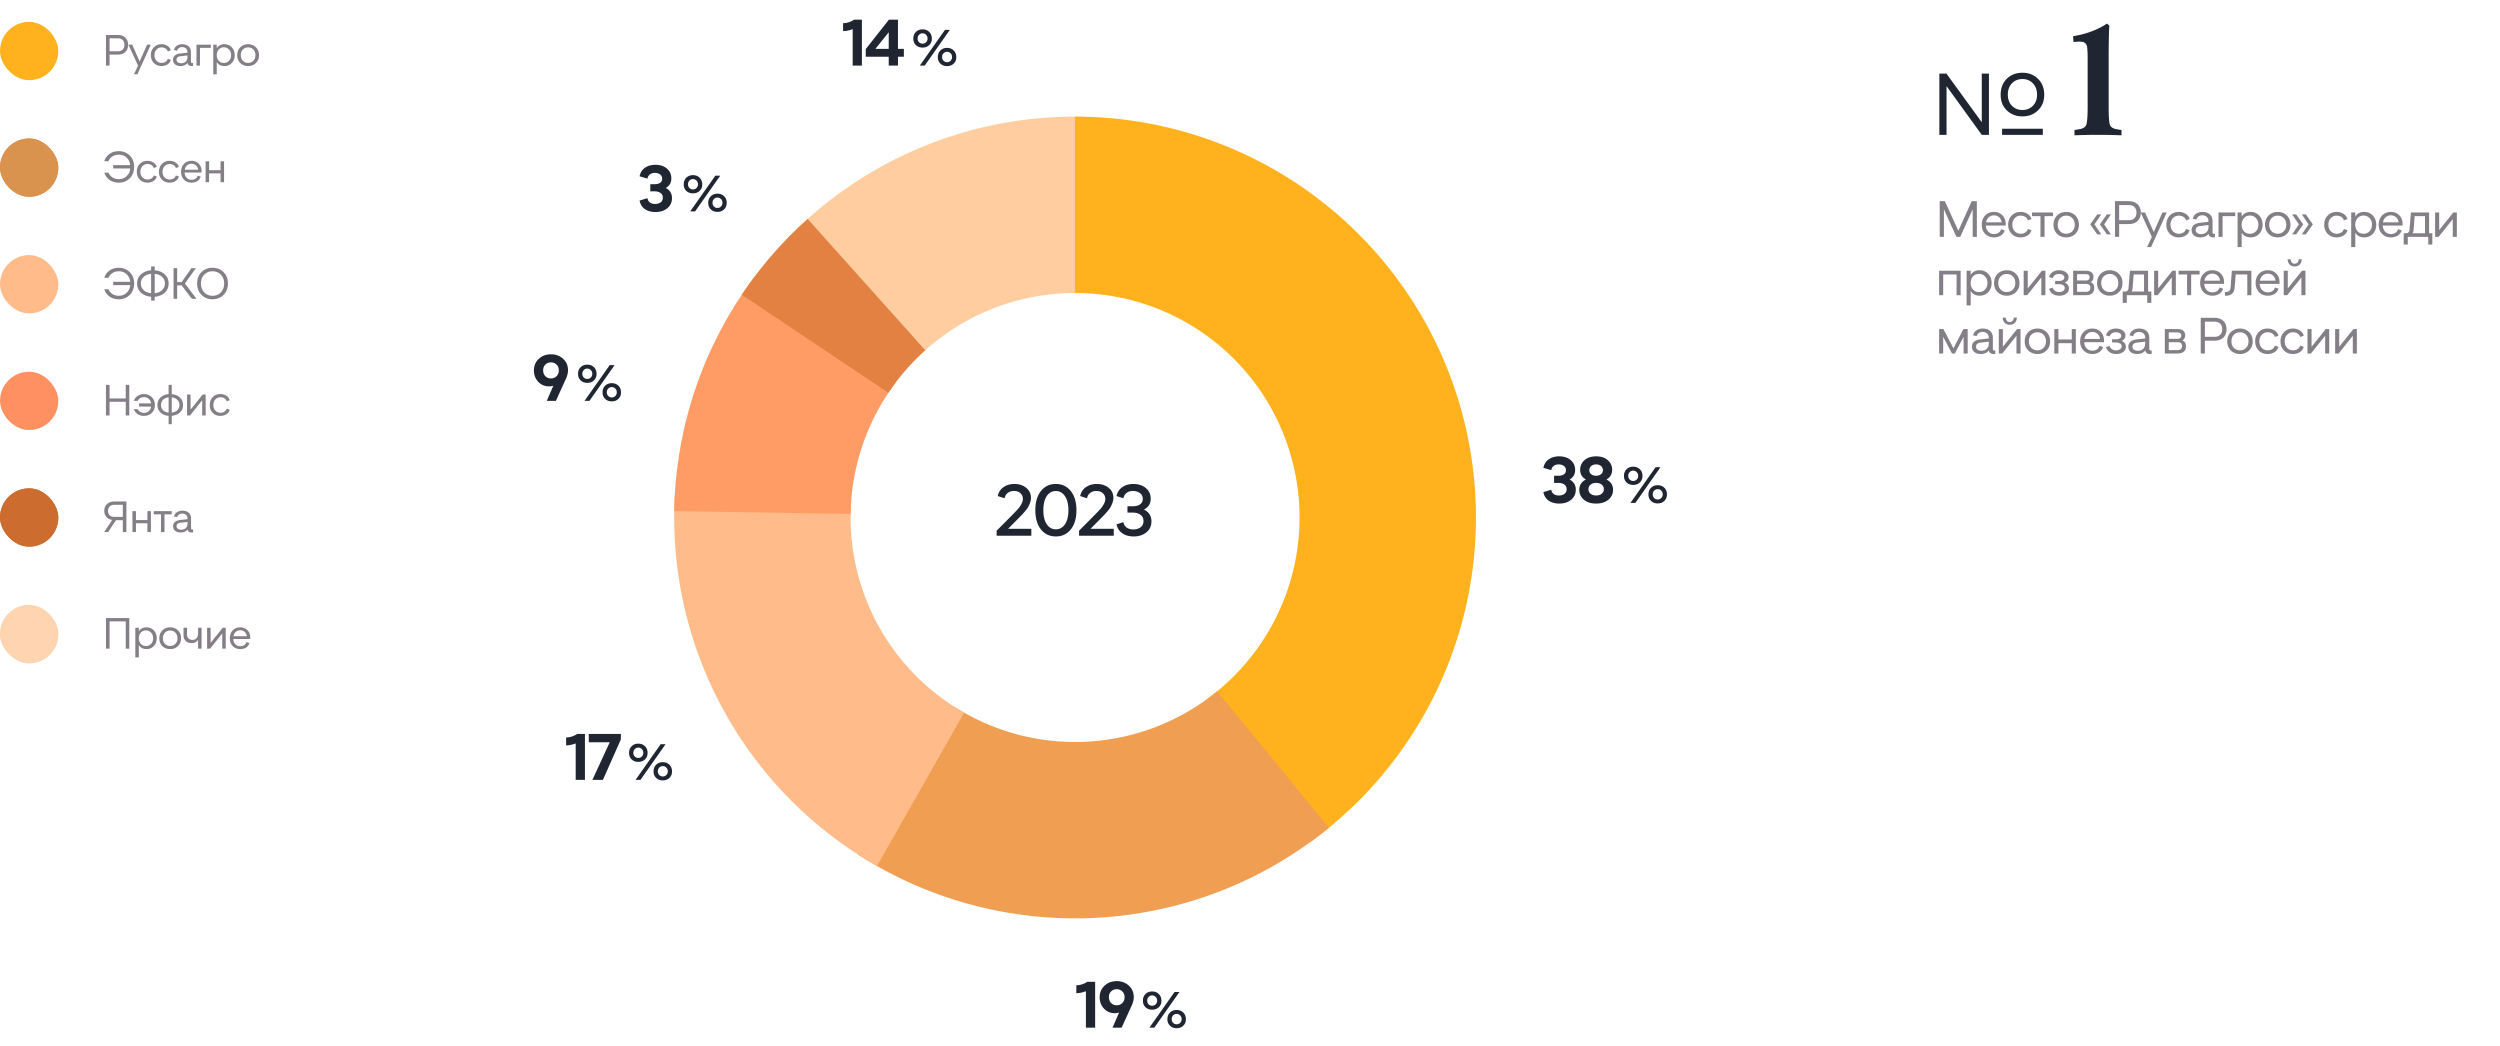 <svg width="686" height="287" fill="none" xmlns="http://www.w3.org/2000/svg"><path d="M221.172 60.456a110 110 0 0 1 75.75-28.44l-.846 48.393a61.6 61.6 0 0 0-42.42 15.926l-32.484-35.879Z" fill="#FFCDA0"/><path d="M273.478 147v-1.38l3.54-3.56c1.36-1.36 2.226-2.273 2.6-2.74.706-.92 1.06-1.72 1.06-2.4 0-.64-.227-1.167-.68-1.58-.44-.413-1.027-.62-1.76-.62-.667 0-1.234.18-1.7.54-.467.347-.76.833-.88 1.46l-1.88-.6c.226-1.053.753-1.867 1.58-2.44.826-.587 1.82-.88 2.98-.88 1.333 0 2.426.36 3.28 1.08.853.707 1.28 1.627 1.28 2.76 0 .427-.087.873-.26 1.34a8.297 8.297 0 0 1-.52 1.16c-.174.307-.474.713-.9 1.22-.427.493-.714.813-.86.96-.147.147-.46.467-.94.96l-2.8 2.82h6.38v1.9h-9.52Zm16.257.2c-1.706 0-3.073-.64-4.1-1.92-1.026-1.293-1.54-3.053-1.54-5.28 0-2.227.514-3.98 1.54-5.26 1.027-1.293 2.387-1.94 4.08-1.94 1.707 0 3.074.647 4.1 1.94 1.04 1.28 1.56 3.033 1.56 5.26s-.52 3.987-1.56 5.28c-1.026 1.28-2.386 1.92-4.08 1.92Zm-2.5-3.34c.627.92 1.46 1.38 2.5 1.38s1.874-.46 2.5-1.38c.627-.933.94-2.22.94-3.86 0-1.64-.32-2.927-.96-3.86-.626-.933-1.46-1.4-2.5-1.4s-1.873.467-2.5 1.4c-.613.933-.92 2.22-.92 3.86 0 1.64.314 2.927.94 3.86Zm8.862 3.14v-1.38l3.54-3.56c1.36-1.36 2.226-2.273 2.6-2.74.706-.92 1.06-1.72 1.06-2.4 0-.64-.227-1.167-.68-1.58-.44-.413-1.027-.62-1.76-.62-.667 0-1.234.18-1.7.54-.467.347-.76.833-.88 1.46l-1.88-.6c.226-1.053.753-1.867 1.58-2.44.826-.587 1.82-.88 2.98-.88 1.333 0 2.426.36 3.28 1.08.853.707 1.28 1.627 1.28 2.76 0 .427-.087.873-.26 1.34a8.297 8.297 0 0 1-.52 1.16c-.174.307-.474.713-.9 1.22-.427.493-.714.813-.86.96-.147.147-.46.467-.94.96l-2.8 2.82h6.38v1.9h-9.52Zm14.957.2c-1.227 0-2.26-.293-3.1-.88-.84-.587-1.367-1.4-1.58-2.44l1.88-.6c.12.627.42 1.12.9 1.48.493.347 1.1.52 1.82.52.773 0 1.433-.193 1.98-.58.547-.4.82-.98.82-1.74 0-.747-.28-1.313-.84-1.7-.547-.4-1.24-.6-2.08-.6h-1.48v-1.74h1.48c.787 0 1.433-.167 1.94-.5.52-.347.78-.853.78-1.52 0-.693-.267-1.227-.8-1.6-.533-.387-1.167-.58-1.9-.58-.68 0-1.26.18-1.74.54-.467.36-.76.847-.88 1.46l-1.88-.6c.227-1.053.753-1.867 1.58-2.44.827-.587 1.84-.88 3.04-.88 1.387 0 2.527.373 3.42 1.12.893.733 1.34 1.713 1.34 2.94 0 1.36-.627 2.347-1.88 2.96 1.387.667 2.08 1.747 2.08 3.24 0 1.267-.467 2.273-1.4 3.02-.92.747-2.087 1.12-3.5 1.12Z" fill="#1F2632"/><path d="M295 32a109.998 109.998 0 0 1 104.616 76.008 109.992 109.992 0 0 1 0 67.984 109.992 109.992 0 0 1-39.96 55l-28.448-39.157A61.6 61.6 0 0 0 295 80.4V32Z" fill="#FFB21D"/><path d="M364.654 227.137a109.998 109.998 0 0 1-129.1 7.416l26.156-40.723a61.602 61.602 0 0 0 72.296-4.153l30.648 37.46Z" fill="#F09E52"/><path d="M240.644 237.631a110 110 0 0 1-55.318-104.096l48.257 3.724a61.601 61.601 0 0 0 30.977 58.295l-23.916 42.077Z" fill="#FFBB8A"/><path d="M185.014 140.248a110.004 110.004 0 0 1 22.035-64.314l38.699 29.069a61.6 61.6 0 0 0-12.34 36.016l-48.394-.771Z" fill="#FF9C65"/><path d="M559.232 30.28c-1.136 1.104-2.56 1.656-4.272 1.656-1.712 0-3.136-.544-4.272-1.632-1.136-1.104-1.704-2.536-1.704-4.296 0-1.824.56-3.288 1.68-4.392 1.136-1.104 2.568-1.656 4.296-1.656 1.712 0 3.136.56 4.272 1.68 1.136 1.104 1.704 2.56 1.704 4.368 0 1.744-.568 3.168-1.704 4.272ZM543.8 33.544V20.2h1.968V37H543.8l-9.672-13.368V37h-1.968V20.2h1.944l9.696 13.344Zm14.016-10.68c-.752-.784-1.704-1.176-2.856-1.176s-2.112.392-2.88 1.176c-.752.784-1.128 1.824-1.128 3.12 0 1.248.376 2.264 1.128 3.048.768.768 1.728 1.152 2.88 1.152 1.136 0 2.088-.384 2.856-1.152.768-.784 1.152-1.8 1.152-3.048 0-1.296-.384-2.336-1.152-3.12ZM549.368 37v-1.68h11.184V37h-11.184ZM572.852 29.212V16.496c0-1.173-.015-1.98-.044-2.42-.029-.44-.059-.807-.088-1.1-.117-.645-.367-1.07-.748-1.276-.381-.235-1.012-.323-1.892-.264l-1.1.088-.132-1.584c1.907-.323 3.593-.763 5.06-1.32a21.578 21.578 0 0 0 4.268-2.156l.616.572a95.482 95.482 0 0 0-.132 3.916 274.324 274.324 0 0 0-.044 4.84v13.42c0 2.757.117 4.444.352 5.06.235.616.851 1.012 1.848 1.188l1.32.22v1.452a150.197 150.197 0 0 0-6.424-.132c-2.229 0-4.385.044-6.468.132V35.68l1.32-.22c1.027-.176 1.657-.572 1.892-1.188.264-.616.396-2.303.396-5.06Z" fill="#1F2632"/><path d="M541.038 55.2h1.414V65h-1.148v-7.56L537.888 65h-1.05l-3.43-7.56V65h-1.148v-9.8h1.414l3.696 8.12 3.668-8.12Zm6.121 9.94c-.971 0-1.774-.317-2.408-.952-.635-.644-.952-1.489-.952-2.534 0-1.045.312-1.89.938-2.534.634-.644 1.432-.966 2.394-.966.952 0 1.726.308 2.324.924.606.616.91 1.433.91 2.45 0 .112-.01.233-.028.364h-5.418c.037.71.261 1.274.672 1.694.41.42.933.63 1.568.63.485 0 .905-.117 1.26-.35.354-.243.578-.57.672-.98l.994.322a2.407 2.407 0 0 1-1.064 1.428c-.532.336-1.153.504-1.862.504Zm-2.184-4.13h4.284c-.075-.57-.304-1.031-.686-1.386-.383-.355-.859-.532-1.428-.532-.56 0-1.036.173-1.428.518-.392.345-.64.812-.742 1.4Zm9.458 4.13c-.971 0-1.778-.322-2.422-.966-.644-.644-.966-1.48-.966-2.506 0-1.027.317-1.867.952-2.52.644-.663 1.456-.994 2.436-.994.728 0 1.367.177 1.918.532.551.345.91.821 1.078 1.428l-.994.35c-.093-.392-.322-.705-.686-.938-.364-.233-.789-.35-1.274-.35-.653 0-1.199.233-1.638.7-.429.457-.644 1.05-.644 1.778 0 .737.215 1.335.644 1.792.439.457.989.686 1.652.686.476 0 .896-.117 1.26-.35.364-.243.593-.56.686-.952l.994.336a2.448 2.448 0 0 1-1.078 1.456c-.551.345-1.19.518-1.918.518Zm5.476-.14v-5.684h-2.324v-1.022h5.754v1.022h-2.31V65h-1.12Zm9.556-.826c-.662.644-1.493.966-2.492.966-.998 0-1.829-.317-2.492-.952-.662-.644-.994-1.48-.994-2.506 0-1.055.327-1.904.98-2.548.663-.653 1.498-.98 2.506-.98.999 0 1.83.327 2.492.98.663.644.994 1.493.994 2.548 0 1.017-.331 1.848-.994 2.492Zm-2.492-.042c.663 0 1.218-.224 1.666-.672.448-.457.672-1.055.672-1.792 0-.756-.224-1.358-.672-1.806-.438-.457-.994-.686-1.666-.686-.672 0-1.232.229-1.68.686-.438.448-.658 1.05-.658 1.806 0 .737.22 1.335.658 1.792.448.448 1.008.672 1.68.672Zm9.611-5.306-1.862 2.744 1.862 2.744h-1.092l-1.932-2.744 1.932-2.744h1.092Zm2.66 0-1.862 2.744 1.862 2.744h-1.106l-1.932-2.744 1.932-2.744h1.106ZM580.348 65v-9.8h3.766c1.017 0 1.824.285 2.422.854.597.57.896 1.335.896 2.296 0 .961-.299 1.727-.896 2.296-.598.56-1.405.84-2.422.84h-2.618V65h-1.148Zm1.148-4.578h2.59c.69 0 1.222-.182 1.596-.546.373-.364.56-.873.56-1.526 0-.663-.187-1.176-.56-1.54-.374-.364-.906-.546-1.596-.546h-2.59v4.158Zm11.872-2.128h1.19L590.26 67.8h-1.092l1.302-2.8-3.08-6.706h1.204l2.394 5.376 2.38-5.376Zm4.464 6.846c-.971 0-1.778-.322-2.422-.966-.644-.644-.966-1.48-.966-2.506 0-1.027.317-1.867.952-2.52.644-.663 1.456-.994 2.436-.994.728 0 1.367.177 1.918.532.55.345.91.821 1.078 1.428l-.994.35a1.502 1.502 0 0 0-.686-.938c-.364-.233-.789-.35-1.274-.35-.654 0-1.2.233-1.638.7-.43.457-.644 1.05-.644 1.778 0 .737.214 1.335.644 1.792.438.457.989.686 1.652.686.476 0 .896-.117 1.26-.35.364-.243.592-.56.686-.952l.994.336a2.452 2.452 0 0 1-1.078 1.456c-.551.345-1.19.518-1.918.518Zm9.717-.966c.075 0 .154-.01.238-.028v.952c-.14.028-.298.042-.476.042-.345 0-.634-.084-.868-.252a1.092 1.092 0 0 1-.42-.742c-.485.663-1.232.994-2.24.994-.709 0-1.288-.177-1.736-.532-.438-.355-.658-.845-.658-1.47 0-.616.215-1.087.644-1.414.43-.327.966-.523 1.61-.588l2.366-.266v-.126c0-.532-.158-.943-.476-1.232-.317-.29-.728-.434-1.232-.434-.41 0-.76.107-1.05.322-.28.205-.466.485-.56.84l-.994-.224c.15-.607.467-1.069.952-1.386.486-.317 1.055-.476 1.708-.476.85 0 1.522.224 2.016.672.504.439.756 1.069.756 1.89v3.052c0 .27.14.406.42.406Zm-3.402.07c.57-.037 1.022-.229 1.358-.574.336-.355.504-.835.504-1.442v-.476l-2.184.252c-.877.093-1.316.467-1.316 1.12 0 .383.159.672.476.868.327.196.714.28 1.162.252Zm4.609.756v-6.706h4.606v1.022h-3.486V65h-1.12Zm8.807-6.846c.943 0 1.727.327 2.352.98.625.653.938 1.493.938 2.52s-.313 1.867-.938 2.52c-.625.644-1.405.966-2.338.966-1.111 0-1.932-.43-2.464-1.288V67.8h-1.12v-9.506h1.12v1.134c.532-.85 1.349-1.274 2.45-1.274Zm-1.82 5.306c.429.457.975.686 1.638.686.663 0 1.213-.229 1.652-.686.448-.457.672-1.06.672-1.806 0-.747-.224-1.349-.672-1.806-.439-.467-.989-.7-1.652-.7-.663 0-1.209.233-1.638.7-.42.467-.63 1.069-.63 1.806 0 .737.21 1.34.63 1.806Zm11.764.714c-.662.644-1.493.966-2.492.966-.998 0-1.829-.317-2.492-.952-.662-.644-.994-1.48-.994-2.506 0-1.055.327-1.904.98-2.548.663-.653 1.498-.98 2.506-.98.999 0 1.83.327 2.492.98.663.644.994 1.493.994 2.548 0 1.017-.331 1.848-.994 2.492Zm-2.492-.042c.663 0 1.218-.224 1.666-.672.448-.457.672-1.055.672-1.792 0-.756-.224-1.358-.672-1.806-.438-.457-.994-.686-1.666-.686-.672 0-1.232.229-1.68.686-.438.448-.658 1.05-.658 1.806 0 .737.22 1.335.658 1.792.448.448 1.008.672 1.68.672Zm3.947-5.306h1.106L632 61.57l-1.932 2.744h-1.106l1.862-2.744-1.862-2.744Zm2.66 0h1.092l1.932 2.744-1.932 2.744h-1.092l1.862-2.744-1.862-2.744Zm9.526 6.314c-.971 0-1.778-.322-2.422-.966-.644-.644-.966-1.48-.966-2.506 0-1.027.317-1.867.952-2.52.644-.663 1.456-.994 2.436-.994.728 0 1.367.177 1.918.532.551.345.91.821 1.078 1.428l-.994.35c-.093-.392-.322-.705-.686-.938-.364-.233-.789-.35-1.274-.35-.653 0-1.199.233-1.638.7-.429.457-.644 1.05-.644 1.778 0 .737.215 1.335.644 1.792.439.457.989.686 1.652.686.476 0 .896-.117 1.26-.35.364-.243.593-.56.686-.952l.994.336a2.448 2.448 0 0 1-1.078 1.456c-.551.345-1.19.518-1.918.518Zm7.59-6.986c.942 0 1.726.327 2.352.98.625.653.938 1.493.938 2.52s-.313 1.867-.938 2.52c-.626.644-1.405.966-2.338.966-1.111 0-1.932-.43-2.464-1.288V67.8h-1.12v-9.506h1.12v1.134c.532-.85 1.348-1.274 2.45-1.274Zm-1.82 5.306c.429.457.975.686 1.638.686.662 0 1.213-.229 1.652-.686.448-.457.672-1.06.672-1.806 0-.747-.224-1.349-.672-1.806-.439-.467-.99-.7-1.652-.7-.663 0-1.209.233-1.638.7-.42.467-.63 1.069-.63 1.806 0 .737.21 1.34.63 1.806Zm9.16 1.68c-.971 0-1.773-.317-2.408-.952-.635-.644-.952-1.489-.952-2.534 0-1.045.313-1.89.938-2.534.635-.644 1.433-.966 2.394-.966.952 0 1.727.308 2.324.924.607.616.91 1.433.91 2.45 0 .112-.009.233-.028.364h-5.418c.037.71.261 1.274.672 1.694.411.42.933.63 1.568.63.485 0 .905-.117 1.26-.35.355-.243.579-.57.672-.98l.994.322a2.407 2.407 0 0 1-1.064 1.428c-.532.336-1.153.504-1.862.504Zm-2.184-4.13h4.284c-.075-.57-.303-1.031-.686-1.386-.383-.355-.859-.532-1.428-.532-.56 0-1.036.173-1.428.518-.392.345-.639.812-.742 1.4Zm5.679 6.09v-3.094h.56c.261 0 .49-.07.686-.21.196-.14.308-.36.336-.658l.406-4.844h4.984v5.712h.882V67.1h-1.12V65h-5.614v2.1h-1.12Zm2.408-3.094h3.444v-4.69h-2.842l-.308 3.864c-.038.392-.136.667-.294.826Zm6.212.994v-6.706h1.12v4.844l3.892-4.844h.952V65h-1.12v-4.858L669.145 65h-.952ZM532.092 81v-6.706H538V81h-1.12v-5.684h-3.668V81h-1.12Zm11.117-6.846c.943 0 1.727.327 2.352.98.626.653.938 1.493.938 2.52s-.312 1.867-.938 2.52c-.625.644-1.404.966-2.338.966-1.11 0-1.932-.43-2.464-1.288V83.8h-1.12v-9.506h1.12v1.134c.532-.85 1.349-1.274 2.45-1.274Zm-1.82 5.306c.43.457.976.686 1.638.686.663 0 1.214-.229 1.652-.686.448-.457.672-1.06.672-1.806 0-.747-.224-1.349-.672-1.806-.438-.467-.989-.7-1.652-.7-.662 0-1.208.233-1.638.7-.42.467-.63 1.069-.63 1.806 0 .737.21 1.34.63 1.806Zm11.765.714c-.663.644-1.494.966-2.492.966-.999 0-1.83-.317-2.492-.952-.663-.644-.994-1.48-.994-2.506 0-1.055.326-1.904.98-2.548.662-.653 1.498-.98 2.506-.98.998 0 1.829.327 2.492.98.662.644.994 1.493.994 2.548 0 1.017-.332 1.848-.994 2.492Zm-2.492-.042c.662 0 1.218-.224 1.666-.672.448-.457.672-1.055.672-1.792 0-.756-.224-1.358-.672-1.806-.439-.457-.994-.686-1.666-.686-.672 0-1.232.229-1.68.686-.439.448-.658 1.05-.658 1.806 0 .737.219 1.335.658 1.792.448.448 1.008.672 1.68.672Zm4.633.868v-6.706h1.12v4.844l3.892-4.844h.952V81h-1.12v-4.858L556.247 81h-.952Zm9.8.14c-.718 0-1.334-.173-1.848-.518-.513-.355-.835-.821-.966-1.4l1.008-.294c.084.364.285.658.602.882.318.215.7.322 1.148.322.439 0 .803-.103 1.092-.308.29-.205.434-.467.434-.784a.857.857 0 0 0-.448-.784c-.289-.187-.681-.28-1.176-.28h-1.008v-.882h1.008c.448 0 .812-.08 1.092-.238.28-.159.42-.392.42-.7 0-.29-.14-.523-.42-.7-.27-.187-.62-.28-1.05-.28-.438 0-.812.107-1.12.322-.298.205-.49.48-.574.826l-1.008-.28c.131-.57.439-1.027.924-1.372.495-.345 1.092-.518 1.792-.518.766 0 1.391.182 1.876.546.495.355.742.817.742 1.386 0 .672-.35 1.157-1.05 1.456.775.327 1.162.863 1.162 1.61 0 .579-.247 1.055-.742 1.428-.485.373-1.115.56-1.89.56Zm3.777-.14v-6.706h3.514c.663 0 1.171.15 1.526.448.364.299.546.719.546 1.26 0 .327-.07.616-.21.868-.14.243-.341.42-.602.532.681.252 1.022.793 1.022 1.624 0 .635-.196 1.125-.588 1.47-.383.336-.947.504-1.694.504h-3.514Zm1.078-4.032h2.436c.327 0 .574-.08.742-.238.168-.168.252-.392.252-.672 0-.56-.35-.84-1.05-.84h-2.38v1.75Zm0 3.108h2.394c.42 0 .733-.098.938-.294.215-.196.322-.467.322-.812 0-.71-.401-1.064-1.204-1.064h-2.45v2.17Zm11.466.098c-.663.644-1.494.966-2.492.966-.999 0-1.83-.317-2.492-.952-.663-.644-.994-1.48-.994-2.506 0-1.055.326-1.904.98-2.548.662-.653 1.498-.98 2.506-.98.998 0 1.829.327 2.492.98.662.644.994 1.493.994 2.548 0 1.017-.332 1.848-.994 2.492Zm-2.492-.042c.662 0 1.218-.224 1.666-.672.448-.457.672-1.055.672-1.792 0-.756-.224-1.358-.672-1.806-.439-.457-.994-.686-1.666-.686-.672 0-1.232.229-1.68.686-.439.448-.658 1.05-.658 1.806 0 .737.219 1.335.658 1.792.448.448 1.008.672 1.68.672Zm3.546 2.968v-3.094h.56c.262 0 .49-.07.686-.21.196-.14.308-.36.336-.658l.406-4.844h4.984v5.712h.882V83.1h-1.12V81h-5.614v2.1h-1.12Zm2.408-3.094h3.444v-4.69h-2.842l-.308 3.864c-.037.392-.135.667-.294.826Zm6.213.994v-6.706h1.12v4.844l3.892-4.844h.952V81h-1.12v-4.858L592.043 81h-.952Zm9.044 0v-5.684h-2.324v-1.022h5.754v1.022h-2.31V81h-1.12Zm6.952.14c-.97 0-1.773-.317-2.408-.952-.634-.644-.952-1.489-.952-2.534 0-1.045.313-1.89.938-2.534.635-.644 1.433-.966 2.394-.966.952 0 1.727.308 2.324.924.607.616.91 1.433.91 2.45 0 .112-.009.233-.028.364h-5.418c.038.71.262 1.274.672 1.694.411.42.934.63 1.568.63.486 0 .906-.117 1.26-.35.355-.243.579-.57.672-.98l.994.322a2.403 2.403 0 0 1-1.064 1.428c-.532.336-1.152.504-1.862.504Zm-2.184-4.13h4.284c-.074-.57-.303-1.031-.686-1.386-.382-.355-.858-.532-1.428-.532-.56 0-1.036.173-1.428.518-.392.345-.639.812-.742 1.4Zm5.623 4.13v-1.022h.308c.775 0 1.19-.439 1.246-1.316l.336-4.508h5.362V81h-1.12v-5.684h-3.192l-.266 3.514c-.056.747-.285 1.32-.686 1.722-.401.392-.961.588-1.68.588h-.308Zm11.779 0c-.971 0-1.773-.317-2.408-.952-.635-.644-.952-1.489-.952-2.534 0-1.045.313-1.89.938-2.534.635-.644 1.433-.966 2.394-.966.952 0 1.727.308 2.324.924.607.616.91 1.433.91 2.45 0 .112-.009.233-.028.364h-5.418c.037.71.261 1.274.672 1.694.411.42.933.63 1.568.63.485 0 .905-.117 1.26-.35.355-.243.579-.57.672-.98l.994.322a2.407 2.407 0 0 1-1.064 1.428c-.532.336-1.153.504-1.862.504Zm-2.184-4.13h4.284c-.075-.57-.303-1.031-.686-1.386-.383-.355-.859-.532-1.428-.532-.56 0-1.036.173-1.428.518-.392.345-.639.812-.742 1.4Zm9.529-3.892c-.57 0-1.032-.182-1.386-.546-.355-.364-.532-.84-.532-1.428h.84c0 .364.098.658.294.882.196.224.457.336.784.336.326 0 .592-.112.798-.336.205-.224.308-.518.308-.882h.84c0 .588-.182 1.064-.546 1.428-.355.364-.822.546-1.4.546ZM626.654 81v-6.706h1.12v4.844l3.892-4.844h.952V81h-1.12v-4.858L627.606 81h-.952Zm-87.898 9.294h1.176V97h-1.12v-4.564L536.404 97h-.784l-2.408-4.592V97h-1.12v-6.706h1.19l2.744 5.292 2.73-5.292Zm8.509 5.88c.075 0 .154-.01.238-.028v.952c-.14.028-.299.042-.476.042-.345 0-.635-.084-.868-.252a1.092 1.092 0 0 1-.42-.742c-.485.663-1.232.994-2.24.994-.709 0-1.288-.177-1.736-.532-.439-.355-.658-.845-.658-1.47 0-.616.215-1.087.644-1.414.429-.327.966-.523 1.61-.588l2.366-.266v-.126c0-.532-.159-.943-.476-1.232-.317-.29-.728-.434-1.232-.434-.411 0-.761.107-1.05.322a1.47 1.47 0 0 0-.56.84l-.994-.224c.149-.607.467-1.069.952-1.386.485-.317 1.055-.476 1.708-.476.849 0 1.521.224 2.016.672.504.439.756 1.069.756 1.89v3.052c0 .27.14.406.42.406Zm-3.402.07c.569-.037 1.022-.229 1.358-.574.336-.355.504-.835.504-1.442v-.476l-2.184.252c-.877.093-1.316.467-1.316 1.12 0 .383.159.672.476.868.327.196.714.28 1.162.252Zm7.605-7.126c-.569 0-1.031-.182-1.386-.546-.355-.364-.532-.84-.532-1.428h.84c0 .364.098.658.294.882.196.224.457.336.784.336s.593-.112.798-.336c.205-.224.308-.518.308-.882h.84c0 .588-.182 1.064-.546 1.428-.355.364-.821.546-1.4.546ZM548.472 97v-6.706h1.12v4.844l3.892-4.844h.952V97h-1.12v-4.858L549.424 97h-.952Zm13.09-.826c-.662.644-1.493.966-2.492.966-.998 0-1.829-.317-2.492-.952-.662-.644-.994-1.48-.994-2.506 0-1.055.327-1.904.98-2.548.663-.653 1.498-.98 2.506-.98.999 0 1.83.327 2.492.98.663.644.994 1.493.994 2.548 0 1.017-.331 1.848-.994 2.492Zm-2.492-.042c.663 0 1.218-.224 1.666-.672.448-.457.672-1.055.672-1.792 0-.756-.224-1.358-.672-1.806-.438-.457-.994-.686-1.666-.686-.672 0-1.232.229-1.68.686-.438.448-.658 1.05-.658 1.806 0 .737.22 1.335.658 1.792.448.448 1.008.672 1.68.672Zm4.634.868v-6.706h1.12v2.856h3.668v-2.856h1.12V97h-1.12v-2.828h-3.668V97h-1.12Zm10.445.14c-.971 0-1.773-.317-2.408-.952-.635-.644-.952-1.489-.952-2.534 0-1.045.313-1.89.938-2.534.635-.644 1.433-.966 2.394-.966.952 0 1.727.308 2.324.924.607.616.91 1.433.91 2.45 0 .112-.009.233-.028.364h-5.418c.037.71.261 1.274.672 1.694.411.42.933.63 1.568.63.485 0 .905-.117 1.26-.35.355-.243.579-.57.672-.98l.994.322a2.407 2.407 0 0 1-1.064 1.428c-.532.336-1.153.504-1.862.504Zm-2.184-4.13h4.284c-.075-.57-.303-1.031-.686-1.386-.383-.355-.859-.532-1.428-.532-.56 0-1.036.173-1.428.518-.392.345-.639.812-.742 1.4Zm8.745 4.13c-.719 0-1.335-.173-1.848-.518-.514-.355-.836-.821-.966-1.4l1.008-.294c.084.364.284.658.602.882.317.215.7.322 1.148.322.438 0 .802-.103 1.092-.308.289-.205.434-.467.434-.784a.859.859 0 0 0-.448-.784c-.29-.187-.682-.28-1.176-.28h-1.008v-.882h1.008c.448 0 .812-.08 1.092-.238.28-.159.42-.392.42-.7 0-.29-.14-.523-.42-.7-.271-.187-.621-.28-1.05-.28-.439 0-.812.107-1.12.322-.299.205-.49.48-.574.826l-1.008-.28c.13-.57.438-1.027.924-1.372.494-.345 1.092-.518 1.792-.518.765 0 1.39.182 1.876.546.494.355.742.817.742 1.386 0 .672-.35 1.157-1.05 1.456.774.327 1.162.863 1.162 1.61 0 .579-.248 1.055-.742 1.428-.486.373-1.116.56-1.89.56Zm9.474-.966c.075 0 .154-.01.238-.028v.952c-.14.028-.298.042-.476.042-.345 0-.634-.084-.868-.252a1.092 1.092 0 0 1-.42-.742c-.485.663-1.232.994-2.24.994-.709 0-1.288-.177-1.736-.532-.438-.355-.658-.845-.658-1.47 0-.616.215-1.087.644-1.414.43-.327.966-.523 1.61-.588l2.366-.266v-.126c0-.532-.158-.943-.476-1.232-.317-.29-.728-.434-1.232-.434-.41 0-.76.107-1.05.322-.28.205-.466.485-.56.84l-.994-.224c.15-.607.467-1.069.952-1.386.486-.317 1.055-.476 1.708-.476.85 0 1.522.224 2.016.672.504.439.756 1.069.756 1.89v3.052c0 .27.14.406.42.406Zm-3.402.07c.57-.037 1.022-.229 1.358-.574.336-.355.504-.835.504-1.442v-.476l-2.184.252c-.877.093-1.316.467-1.316 1.12 0 .383.159.672.476.868.327.196.714.28 1.162.252Zm7.249.756v-6.706h3.514c.662 0 1.171.15 1.526.448.364.299.546.719.546 1.26 0 .327-.07.616-.21.868-.14.243-.341.42-.602.532.681.252 1.022.793 1.022 1.624 0 .635-.196 1.125-.588 1.47-.383.336-.948.504-1.694.504h-3.514Zm1.078-4.032h2.436c.326 0 .574-.08.742-.238.168-.168.252-.392.252-.672 0-.56-.35-.84-1.05-.84h-2.38v1.75Zm0 3.108h2.394c.42 0 .732-.098.938-.294.214-.196.322-.467.322-.812 0-.71-.402-1.064-1.204-1.064h-2.45v2.17Zm8.77.924v-9.8h3.766c1.018 0 1.825.285 2.422.854.598.57.896 1.335.896 2.296 0 .961-.298 1.727-.896 2.296-.597.56-1.404.84-2.422.84h-2.618V97h-1.148Zm1.148-4.578h2.59c.691 0 1.223-.182 1.596-.546.374-.364.56-.873.56-1.526 0-.663-.186-1.176-.56-1.54-.373-.364-.905-.546-1.596-.546h-2.59v4.158Zm12.117 3.752c-.663.644-1.494.966-2.492.966-.999 0-1.83-.317-2.492-.952-.663-.644-.994-1.48-.994-2.506 0-1.055.326-1.904.98-2.548.662-.653 1.498-.98 2.506-.98.998 0 1.829.327 2.492.98.662.644.994 1.493.994 2.548 0 1.017-.332 1.848-.994 2.492Zm-2.492-.042c.662 0 1.218-.224 1.666-.672.448-.457.672-1.055.672-1.792 0-.756-.224-1.358-.672-1.806-.439-.457-.994-.686-1.666-.686-.672 0-1.232.229-1.68.686-.439.448-.658 1.05-.658 1.806 0 .737.219 1.335.658 1.792.448.448 1.008.672 1.68.672Zm7.559 1.008c-.971 0-1.778-.322-2.422-.966-.644-.644-.966-1.48-.966-2.506 0-1.027.317-1.867.952-2.52.644-.663 1.456-.994 2.436-.994.728 0 1.367.177 1.918.532.55.345.91.821 1.078 1.428l-.994.35a1.502 1.502 0 0 0-.686-.938c-.364-.233-.789-.35-1.274-.35-.654 0-1.2.233-1.638.7-.43.457-.644 1.05-.644 1.778 0 .737.214 1.335.644 1.792.438.457.989.686 1.652.686.476 0 .896-.117 1.26-.35.364-.243.592-.56.686-.952l.994.336a2.452 2.452 0 0 1-1.078 1.456c-.551.345-1.19.518-1.918.518Zm6.946 0c-.971 0-1.778-.322-2.422-.966-.644-.644-.966-1.48-.966-2.506 0-1.027.317-1.867.952-2.52.644-.663 1.456-.994 2.436-.994.728 0 1.367.177 1.918.532.55.345.91.821 1.078 1.428l-.994.35a1.502 1.502 0 0 0-.686-.938c-.364-.233-.789-.35-1.274-.35-.654 0-1.2.233-1.638.7-.43.457-.644 1.05-.644 1.778 0 .737.214 1.335.644 1.792.438.457.989.686 1.652.686.476 0 .896-.117 1.26-.35.364-.243.592-.56.686-.952l.994.336a2.452 2.452 0 0 1-1.078 1.456c-.551.345-1.19.518-1.918.518Zm4.019-.14v-6.706h1.12v4.844l3.892-4.844h.952V97h-1.12v-4.858L634.128 97h-.952Zm7.589 0v-6.706h1.12v4.844l3.892-4.844h.952V97h-1.12v-4.858L641.717 97h-.952Z" fill="#847F87"/><rect y="38" width="16" height="16" rx="8" fill="#DA924F"/><rect y="38" width="16" height="16" rx="8" fill="#DA924F"/><path d="M32.584 50.12c-.944 0-1.772-.24-2.484-.72-.704-.488-1.2-1.164-1.488-2.028h1.152a2.971 2.971 0 0 0 1.116 1.32c.496.312 1.064.468 1.704.468.84 0 1.552-.268 2.136-.804.592-.536.932-1.244 1.02-2.124h-4.68v-.912h4.668c-.088-.872-.424-1.568-1.008-2.088-.584-.528-1.296-.792-2.136-.792-.64 0-1.208.156-1.704.468a2.874 2.874 0 0 0-1.116 1.32h-1.152c.288-.872.784-1.548 1.488-2.028s1.532-.72 2.484-.72c1.224 0 2.232.4 3.024 1.2.8.792 1.2 1.828 1.2 3.108s-.4 2.324-1.2 3.132c-.8.8-1.808 1.2-3.024 1.2Zm7.863 0c-.832 0-1.524-.276-2.076-.828-.552-.552-.828-1.268-.828-2.148 0-.88.272-1.6.816-2.16.552-.568 1.248-.852 2.088-.852.624 0 1.172.152 1.644.456.472.296.78.704.924 1.224l-.852.3a1.286 1.286 0 0 0-.588-.804 1.98 1.98 0 0 0-1.092-.3c-.56 0-1.028.2-1.404.6-.368.392-.552.9-.552 1.524 0 .632.184 1.144.552 1.536.376.392.848.588 1.416.588.408 0 .768-.1 1.08-.3a1.33 1.33 0 0 0 .588-.816l.852.288a2.1 2.1 0 0 1-.924 1.248c-.472.296-1.02.444-1.644.444Zm6.074 0c-.832 0-1.524-.276-2.076-.828-.552-.552-.828-1.268-.828-2.148 0-.88.272-1.6.816-2.16.552-.568 1.248-.852 2.088-.852.624 0 1.172.152 1.644.456.472.296.78.704.924 1.224l-.852.3a1.286 1.286 0 0 0-.588-.804 1.98 1.98 0 0 0-1.092-.3c-.56 0-1.028.2-1.404.6-.368.392-.552.9-.552 1.524 0 .632.184 1.144.552 1.536.376.392.848.588 1.416.588.408 0 .768-.1 1.08-.3a1.33 1.33 0 0 0 .588-.816l.852.288a2.1 2.1 0 0 1-.924 1.248c-.472.296-1.02.444-1.644.444Zm6.05 0c-.832 0-1.52-.272-2.064-.816-.544-.552-.816-1.276-.816-2.172 0-.896.267-1.62.803-2.172.544-.552 1.228-.828 2.053-.828.816 0 1.48.264 1.992.792.52.528.78 1.228.78 2.1 0 .096-.009.2-.025.312h-4.643c.031.608.223 1.092.575 1.452.352.36.8.54 1.345.54.416 0 .776-.1 1.08-.3.303-.208.495-.488.575-.84l.852.276c-.144.52-.448.928-.912 1.224-.455.288-.987.432-1.595.432Zm-1.872-3.54h3.672c-.065-.488-.26-.884-.589-1.188-.327-.304-.735-.456-1.223-.456-.48 0-.889.148-1.224.444-.337.296-.549.696-.636 1.2ZM56.418 50v-5.748h.96V46.7h3.144v-2.448h.96V50h-.96v-2.424h-3.144V50h-.96Z" fill="#847F87"/><rect y="102" width="16" height="16" rx="8" fill="#FF9061"/><path d="M29.08 114v-8.4h.984v3.744h4.44V105.6h.972v8.4h-.972v-3.744h-4.44V114h-.984Zm10.427.12c-.648 0-1.224-.164-1.728-.492a2.584 2.584 0 0 1-1.056-1.356h1.068c.376.68.952 1.02 1.728 1.02.504 0 .936-.156 1.296-.468.36-.312.58-.728.66-1.248l-3.324-.024v-.864h3.324c-.088-.528-.312-.944-.672-1.248-.352-.312-.78-.468-1.284-.468-.784 0-1.36.34-1.728 1.02h-1.068c.2-.576.548-1.028 1.044-1.356.504-.336 1.084-.504 1.74-.504.856 0 1.568.28 2.136.84.568.552.852 1.28.852 2.184 0 .872-.284 1.584-.852 2.136-.568.552-1.28.828-2.136.828Zm6.76 2.28v-2.292c-.929-.08-1.673-.384-2.233-.912-.552-.536-.828-1.216-.828-2.04 0-.848.276-1.54.828-2.076.56-.544 1.304-.856 2.232-.936V105.6h.864v2.556c.928.08 1.676.392 2.244.936.568.536.852 1.224.852 2.064 0 .808-.284 1.48-.852 2.016-.568.528-1.316.836-2.244.924v2.304h-.864Zm0-3.18v-4.188c-.633.064-1.137.284-1.513.66-.376.376-.564.864-.564 1.464 0 .568.188 1.04.564 1.416.376.368.88.584 1.512.648Zm.863 0c.632-.08 1.14-.304 1.524-.672.392-.368.588-.832.588-1.392 0-.584-.196-1.064-.588-1.44-.384-.376-.892-.604-1.524-.684v4.188Zm4.199.78v-5.748h.96v4.152l3.336-4.152h.816V114h-.96v-4.164L52.145 114h-.816Zm9.132.12c-.832 0-1.524-.276-2.076-.828-.552-.552-.828-1.268-.828-2.148 0-.88.272-1.6.816-2.16.552-.568 1.248-.852 2.088-.852.624 0 1.172.152 1.644.456.472.296.78.704.924 1.224l-.852.3a1.286 1.286 0 0 0-.588-.804 1.98 1.98 0 0 0-1.092-.3c-.56 0-1.028.2-1.404.6-.368.392-.552.9-.552 1.524 0 .632.184 1.144.552 1.536.376.392.848.588 1.416.588.408 0 .768-.1 1.08-.3a1.33 1.33 0 0 0 .588-.816l.852.288a2.1 2.1 0 0 1-.924 1.248c-.472.296-1.02.444-1.644.444Z" fill="#847F87"/><rect y="166" width="16" height="16" rx="8" fill="#FED5B0"/><rect y="166" width="16" height="16" rx="8" fill="#FED5B0"/><path d="M29.08 178v-8.4h6.396v8.4h-.972v-7.488h-4.44V178h-.984Zm11.11-5.868c.809 0 1.48.28 2.017.84.536.56.804 1.28.804 2.16 0 .88-.268 1.6-.804 2.16-.536.552-1.204.828-2.004.828-.952 0-1.656-.368-2.112-1.104v3.384h-.96v-8.148h.96v.972c.456-.728 1.156-1.092 2.1-1.092Zm-1.56 4.548c.369.392.837.588 1.405.588.568 0 1.04-.196 1.416-.588.384-.392.576-.908.576-1.548s-.192-1.156-.576-1.548c-.376-.4-.848-.6-1.416-.6s-1.036.2-1.404.6c-.36.4-.54.916-.54 1.548s.18 1.148.54 1.548Zm10.204.612c-.568.552-1.28.828-2.136.828-.856 0-1.568-.272-2.136-.816-.568-.552-.852-1.268-.852-2.148 0-.904.28-1.632.84-2.184.568-.56 1.284-.84 2.148-.84.856 0 1.568.28 2.136.84.568.552.852 1.28.852 2.184 0 .872-.284 1.584-.852 2.136Zm-2.136-.036c.568 0 1.044-.192 1.428-.576.384-.392.576-.904.576-1.536 0-.648-.192-1.164-.576-1.548-.376-.392-.852-.588-1.428-.588s-1.056.196-1.44.588c-.376.384-.564.9-.564 1.548 0 .632.188 1.144.564 1.536.384.384.864.576 1.44.576Zm7.656-5.004h.96V178h-.96v-2.412c-.392.592-.98.888-1.764.888-.672 0-1.212-.192-1.62-.576-.408-.384-.612-.928-.612-1.632v-2.016h.96v1.812c0 .504.136.884.408 1.14.28.256.652.384 1.116.384.456 0 .82-.156 1.092-.468.28-.312.42-.74.42-1.284v-1.584ZM56.828 178v-5.748h.96v4.152l3.336-4.152h.816V178h-.96v-4.164L57.644 178h-.816Zm9.108.12c-.832 0-1.52-.272-2.064-.816-.544-.552-.816-1.276-.816-2.172 0-.896.268-1.62.804-2.172.544-.552 1.228-.828 2.052-.828.816 0 1.48.264 1.992.792.52.528.78 1.228.78 2.1 0 .096-.008.2-.024.312h-4.644c.032.608.224 1.092.576 1.452.352.36.8.54 1.344.54.416 0 .776-.1 1.08-.3.304-.208.496-.488.576-.84l.852.276c-.144.52-.448.928-.912 1.224-.456.288-.988.432-1.596.432Zm-1.872-3.54h3.672c-.064-.488-.26-.884-.588-1.188-.328-.304-.736-.456-1.224-.456-.48 0-.888.148-1.224.444-.336.296-.548.696-.636 1.2Z" fill="#847F87"/><rect y="6" width="16" height="16" rx="8" fill="#FFB21D"/><path d="M29.08 18V9.6h3.228c.872 0 1.564.244 2.076.732s.768 1.144.768 1.968c0 .824-.256 1.48-.768 1.968-.512.48-1.204.72-2.076.72h-2.244V18h-.984Zm.984-3.924h2.22c.592 0 1.048-.156 1.368-.468.32-.312.48-.748.48-1.308 0-.568-.16-1.008-.48-1.32-.32-.312-.776-.468-1.368-.468h-2.22v3.564Zm10.296-1.824h1.02L37.696 20.4h-.936l1.116-2.4-2.64-5.748h1.032l2.052 4.608 2.04-4.608Zm3.946 5.868c-.832 0-1.524-.276-2.076-.828-.552-.552-.828-1.268-.828-2.148 0-.88.272-1.6.816-2.16.552-.568 1.248-.852 2.088-.852.624 0 1.172.152 1.644.456.472.296.78.704.924 1.224l-.852.3a1.286 1.286 0 0 0-.588-.804 1.98 1.98 0 0 0-1.092-.3c-.56 0-1.028.2-1.404.6-.368.392-.552.9-.552 1.524 0 .632.184 1.144.552 1.536.376.392.848.588 1.416.588.408 0 .768-.1 1.08-.3a1.33 1.33 0 0 0 .588-.816l.852.288a2.1 2.1 0 0 1-.924 1.248c-.472.296-1.02.444-1.644.444Zm8.45-.828a.942.942 0 0 0 .204-.024v.816c-.12.024-.256.036-.408.036-.296 0-.544-.072-.744-.216a.934.934 0 0 1-.36-.636c-.416.568-1.056.852-1.92.852-.608 0-1.104-.152-1.488-.456-.376-.304-.564-.724-.564-1.26 0-.528.184-.932.552-1.212.368-.28.828-.448 1.38-.504l2.028-.228v-.108c0-.456-.136-.808-.408-1.056-.272-.248-.624-.372-1.056-.372-.352 0-.652.092-.9.276-.24.176-.4.416-.48.72l-.852-.192c.128-.52.4-.916.816-1.188.416-.272.904-.408 1.464-.408.728 0 1.304.192 1.728.576.432.376.648.916.648 1.62v2.616c0 .232.12.348.36.348Zm-2.916.06c.488-.032.876-.196 1.164-.492.288-.304.432-.716.432-1.236v-.408l-1.872.216c-.752.08-1.128.4-1.128.96a.82.82 0 0 0 .408.744c.28.168.612.24.996.216Zm4.07.648v-5.748h3.948v.876H54.87V18h-.96Zm7.669-5.868c.808 0 1.48.28 2.016.84.536.56.804 1.28.804 2.16 0 .88-.268 1.6-.804 2.16-.536.552-1.204.828-2.004.828-.952 0-1.656-.368-2.112-1.104V20.4h-.96v-8.148h.96v.972c.456-.728 1.156-1.092 2.1-1.092Zm-1.56 4.548c.368.392.836.588 1.404.588s1.04-.196 1.416-.588c.384-.392.576-.908.576-1.548s-.192-1.156-.576-1.548c-.376-.4-.848-.6-1.416-.6s-1.036.2-1.404.6c-.36.4-.54.916-.54 1.548s.18 1.148.54 1.548Zm10.203.612c-.567.552-1.28.828-2.135.828-.856 0-1.569-.272-2.136-.816-.569-.552-.852-1.268-.852-2.148 0-.904.28-1.632.84-2.184.568-.56 1.284-.84 2.148-.84.855 0 1.567.28 2.135.84.569.552.853 1.28.853 2.184 0 .872-.285 1.584-.853 2.136Zm-2.135-.036c.567 0 1.043-.192 1.427-.576.385-.392.577-.904.577-1.536 0-.648-.192-1.164-.576-1.548-.377-.392-.853-.588-1.428-.588-.577 0-1.056.196-1.44.588-.377.384-.565.9-.565 1.548 0 .632.189 1.144.565 1.536.383.384.863.576 1.44.576Z" fill="#847F87"/><rect y="70" width="16" height="16" rx="8" fill="#FFBB8A"/><path d="M32.584 82.12c-.944 0-1.772-.24-2.484-.72-.704-.488-1.2-1.164-1.488-2.028h1.152a2.971 2.971 0 0 0 1.116 1.32c.496.312 1.064.468 1.704.468.84 0 1.552-.268 2.136-.804.592-.536.932-1.244 1.02-2.124h-4.68v-.912h4.668c-.088-.872-.424-1.568-1.008-2.088-.584-.528-1.296-.792-2.136-.792-.64 0-1.208.156-1.704.468a2.874 2.874 0 0 0-1.116 1.32h-1.152c.288-.872.784-1.548 1.488-2.028s1.532-.72 2.484-.72c1.224 0 2.232.4 3.024 1.2.8.792 1.2 1.828 1.2 3.108s-.4 2.324-1.2 3.132c-.8.8-1.808 1.2-3.024 1.2Zm8.883.36v-1.056c-1.128-.088-2.052-.46-2.772-1.116-.72-.664-1.08-1.504-1.08-2.52 0-1.008.356-1.84 1.068-2.496.72-.656 1.648-1.028 2.784-1.116V73.12h.984v1.056c1.136.088 2.056.46 2.76 1.116.712.656 1.068 1.488 1.068 2.496 0 1.016-.356 1.856-1.068 2.52-.712.656-1.632 1.028-2.76 1.116v1.056h-.984Zm0-2.028v-5.316c-.84.08-1.52.36-2.04.84-.512.472-.768 1.076-.768 1.812s.26 1.348.78 1.836c.52.48 1.196.756 2.028.828Zm.984 0c.832-.08 1.504-.36 2.016-.84.52-.48.78-1.088.78-1.824s-.26-1.34-.78-1.812c-.512-.48-1.184-.76-2.016-.84v5.316ZM47.626 82v-8.4h.984v3.804h1.236l2.676-3.804h1.212l-2.988 4.2 3.168 4.2h-1.26l-2.808-3.684H48.61V82h-.984Zm13.72-1.08c-.8.8-1.807 1.2-3.023 1.2-1.216 0-2.224-.4-3.024-1.2-.8-.808-1.2-1.852-1.2-3.132s.396-2.316 1.188-3.108c.8-.8 1.812-1.2 3.036-1.2s2.232.4 3.024 1.2c.8.792 1.2 1.828 1.2 3.108s-.4 2.324-1.2 3.132Zm-3.023.24c.928 0 1.688-.312 2.28-.936.6-.624.9-1.436.9-2.436s-.3-1.808-.9-2.424c-.592-.616-1.352-.924-2.28-.924-.92 0-1.68.308-2.28.924-.6.616-.9 1.424-.9 2.424s.3 1.812.9 2.436c.6.624 1.36.936 2.28.936Z" fill="#847F87"/><rect y="134" width="16" height="16" rx="8" fill="#CC6C2E"/><rect y="134" width="16" height="16" rx="8" fill="#CC6C2E"/><path d="M34.684 146H33.7v-3.252h-1.884L29.668 146h-1.08l2.196-3.324c-.672-.112-1.204-.392-1.596-.84-.384-.448-.576-1-.576-1.656 0-.776.256-1.4.768-1.872.52-.472 1.212-.708 2.076-.708h3.228v8.4Zm-.984-4.164v-3.324h-2.244c-.584 0-1.036.152-1.356.456-.312.296-.468.7-.468 1.212s.156.916.468 1.212c.32.296.772.444 1.356.444H33.7ZM36.345 146v-5.748h.96v2.448h3.145v-2.448h.96V146h-.96v-2.424h-3.145V146h-.96Zm7.838 0v-4.872H42.19v-.876h4.932v.876h-1.98V146h-.96Zm8.596-.708a.942.942 0 0 0 .204-.024v.816c-.12.024-.256.036-.408.036-.296 0-.544-.072-.744-.216a.934.934 0 0 1-.36-.636c-.416.568-1.056.852-1.92.852-.608 0-1.104-.152-1.488-.456-.376-.304-.564-.724-.564-1.26 0-.528.184-.932.552-1.212.368-.28.828-.448 1.38-.504l2.028-.228v-.108c0-.456-.136-.808-.408-1.056-.272-.248-.624-.372-1.056-.372-.352 0-.652.092-.9.276-.24.176-.4.416-.48.72l-.852-.192c.128-.52.4-.916.816-1.188.416-.272.904-.408 1.464-.408.728 0 1.304.192 1.728.576.432.376.648.916.648 1.62v2.616c0 .232.12.348.36.348Zm-2.916.06c.488-.032.876-.196 1.164-.492.288-.304.432-.716.432-1.236v-.408l-1.872.216c-.752.08-1.128.4-1.128.96a.82.82 0 0 0 .408.744c.28.168.612.24.996.216Z" fill="#847F87"/><path d="M427.86 138.18c-1.152 0-2.124-.27-2.916-.81-.78-.552-1.26-1.332-1.44-2.34l2.16-.648c.084.516.312.912.684 1.188.372.264.84.396 1.404.396.6 0 1.104-.144 1.512-.432.408-.3.612-.732.612-1.296 0-.564-.21-.99-.63-1.278-.408-.3-.942-.45-1.602-.45h-1.206v-1.962h1.206c.6 0 1.092-.126 1.476-.378.384-.264.576-.642.576-1.134 0-.516-.198-.912-.594-1.188-.396-.276-.876-.414-1.44-.414-.516 0-.96.144-1.332.432-.36.276-.582.66-.666 1.152l-2.16-.648c.204-1.008.69-1.782 1.458-2.322.78-.552 1.734-.828 2.862-.828 1.32 0 2.382.348 3.186 1.044.804.696 1.206 1.602 1.206 2.718 0 1.152-.504 2.016-1.512 2.592 1.128.612 1.692 1.542 1.692 2.79 0 1.14-.426 2.064-1.278 2.772-.84.696-1.926 1.044-3.258 1.044Zm13.488-1.062c-.852.708-1.974 1.062-3.366 1.062-1.392 0-2.514-.354-3.366-1.062-.84-.72-1.26-1.62-1.26-2.7 0-1.284.606-2.232 1.818-2.844-1.056-.6-1.584-1.488-1.584-2.664 0-1.056.396-1.932 1.188-2.628.792-.708 1.86-1.062 3.204-1.062 1.356 0 2.424.354 3.204 1.062.792.696 1.188 1.572 1.188 2.628 0 1.176-.522 2.064-1.566 2.664 1.212.612 1.818 1.56 1.818 2.844 0 1.08-.426 1.98-1.278 2.7Zm-4.716-6.984c.36.276.81.414 1.35.414s.984-.138 1.332-.414c.348-.276.522-.648.522-1.116 0-.48-.18-.864-.54-1.152-.348-.288-.786-.432-1.314-.432s-.972.144-1.332.432c-.36.288-.54.672-.54 1.152 0 .468.174.84.522 1.116Zm-.162 5.364c.396.312.9.468 1.512.468s1.116-.156 1.512-.468c.396-.312.594-.732.594-1.26s-.198-.948-.594-1.26c-.396-.312-.9-.468-1.512-.468s-1.116.156-1.512.468c-.396.312-.594.732-.594 1.26s.198.948.594 1.26ZM449.97 132.386c-.476.448-1.083.672-1.82.672-.737 0-1.344-.224-1.82-.672-.476-.457-.714-1.055-.714-1.792 0-.756.238-1.367.714-1.834.476-.467 1.083-.7 1.82-.7.737 0 1.344.233 1.82.7.485.467.728 1.078.728 1.834 0 .737-.243 1.335-.728 1.792ZM447.394 138l6.902-9.8h1.344l-6.902 9.8h-1.344Zm-.21-6.412c.271.261.593.392.966.392s.695-.131.966-.392c.271-.271.406-.607.406-1.008 0-.411-.135-.751-.406-1.022a1.299 1.299 0 0 0-.966-.42c-.373 0-.695.14-.966.42-.261.271-.392.611-.392 1.022 0 .401.131.737.392 1.008Zm9.506 5.866c-.476.457-1.083.686-1.82.686-.737 0-1.344-.229-1.82-.686-.476-.457-.714-1.05-.714-1.778 0-.756.238-1.367.714-1.834.476-.467 1.083-.7 1.82-.7.737 0 1.344.233 1.82.7.476.467.714 1.078.714 1.834 0 .728-.238 1.321-.714 1.778Zm-1.82-.392c.383 0 .705-.131.966-.392.271-.271.406-.611.406-1.022 0-.411-.135-.751-.406-1.022a1.288 1.288 0 0 0-.966-.406 1.32 1.32 0 0 0-.966.406c-.261.271-.392.611-.392 1.022 0 .411.131.751.392 1.022.271.261.593.392.966.392ZM297.97 282v-10.008c-.924.36-1.8.54-2.628.54v-2.178c1.044 0 2.052-.318 3.024-.954h2.142V282h-2.538Zm8.473-12.78c1.308 0 2.412.414 3.312 1.242.9.816 1.35 1.86 1.35 3.132 0 .696-.174 1.44-.522 2.232L307.775 282h-2.502l1.8-4.158c-.396.12-.792.18-1.188.18-1.176 0-2.16-.42-2.952-1.26-.792-.852-1.188-1.89-1.188-3.114 0-1.296.45-2.358 1.35-3.186.9-.828 2.016-1.242 3.348-1.242Zm-1.548 6.012c.42.408.93.612 1.53.612s1.11-.204 1.53-.612c.42-.42.63-.96.63-1.62 0-.636-.21-1.158-.63-1.566a2.114 2.114 0 0 0-1.53-.612c-.6 0-1.11.204-1.53.612-.408.396-.612.918-.612 1.566 0 .66.204 1.2.612 1.62ZM317.97 276.386c-.476.448-1.083.672-1.82.672-.737 0-1.344-.224-1.82-.672-.476-.457-.714-1.055-.714-1.792 0-.756.238-1.367.714-1.834.476-.467 1.083-.7 1.82-.7.737 0 1.344.233 1.82.7.485.467.728 1.078.728 1.834 0 .737-.243 1.335-.728 1.792ZM315.394 282l6.902-9.8h1.344l-6.902 9.8h-1.344Zm-.21-6.412c.271.261.593.392.966.392s.695-.131.966-.392c.271-.271.406-.607.406-1.008 0-.411-.135-.751-.406-1.022a1.299 1.299 0 0 0-.966-.42c-.373 0-.695.14-.966.42-.261.271-.392.611-.392 1.022 0 .401.131.737.392 1.008Zm9.506 5.866c-.476.457-1.083.686-1.82.686-.737 0-1.344-.229-1.82-.686-.476-.457-.714-1.05-.714-1.778 0-.756.238-1.367.714-1.834.476-.467 1.083-.7 1.82-.7.737 0 1.344.233 1.82.7.476.467.714 1.078.714 1.834 0 .728-.238 1.321-.714 1.778Zm-1.82-.392c.383 0 .705-.131.966-.392.271-.271.406-.611.406-1.022 0-.411-.135-.751-.406-1.022a1.288 1.288 0 0 0-.966-.406 1.32 1.32 0 0 0-.966.406c-.261.271-.392.611-.392 1.022 0 .411.131.751.392 1.022.271.261.593.392.966.392ZM157.97 214v-10.008c-.924.36-1.8.54-2.628.54v-2.178c1.044 0 2.052-.318 3.024-.954h2.142V214h-2.538Zm4.585 0 4.752-10.314h-5.742V201.4h8.802v1.494L165.435 214h-2.88ZM176.97 208.386c-.476.448-1.083.672-1.82.672-.737 0-1.344-.224-1.82-.672-.476-.457-.714-1.055-.714-1.792 0-.756.238-1.367.714-1.834.476-.467 1.083-.7 1.82-.7.737 0 1.344.233 1.82.7.485.467.728 1.078.728 1.834 0 .737-.243 1.335-.728 1.792ZM174.394 214l6.902-9.8h1.344l-6.902 9.8h-1.344Zm-.21-6.412c.271.261.593.392.966.392s.695-.131.966-.392c.271-.271.406-.607.406-1.008 0-.411-.135-.751-.406-1.022a1.299 1.299 0 0 0-.966-.42c-.373 0-.695.14-.966.42-.261.271-.392.611-.392 1.022 0 .401.131.737.392 1.008Zm9.506 5.866c-.476.457-1.083.686-1.82.686-.737 0-1.344-.229-1.82-.686-.476-.457-.714-1.05-.714-1.778 0-.756.238-1.367.714-1.834.476-.467 1.083-.7 1.82-.7.737 0 1.344.233 1.82.7.476.467.714 1.078.714 1.834 0 .728-.238 1.321-.714 1.778Zm-1.82-.392c.383 0 .705-.131.966-.392.271-.271.406-.611.406-1.022 0-.411-.135-.751-.406-1.022a1.288 1.288 0 0 0-.966-.406 1.32 1.32 0 0 0-.966.406c-.261.271-.392.611-.392 1.022 0 .411.131.751.392 1.022.271.261.593.392.966.392ZM233.97 18V7.992c-.924.36-1.8.54-2.628.54V6.354c1.044 0 2.052-.318 3.024-.954h2.142V18h-2.538Zm9.895 0v-2.43h-6.3v-2.106l6.354-8.064h2.484v8.01h1.62v2.16h-1.62V18h-2.538Zm-3.654-4.59h3.654V8.856l-3.654 4.554ZM254.97 12.386c-.476.448-1.083.672-1.82.672-.737 0-1.344-.224-1.82-.672-.476-.457-.714-1.055-.714-1.792 0-.756.238-1.367.714-1.834.476-.467 1.083-.7 1.82-.7.737 0 1.344.233 1.82.7.485.467.728 1.078.728 1.834 0 .737-.243 1.335-.728 1.792ZM252.394 18l6.902-9.8h1.344l-6.902 9.8h-1.344Zm-.21-6.412c.271.261.593.392.966.392s.695-.13.966-.392c.271-.27.406-.607.406-1.008 0-.41-.135-.751-.406-1.022a1.299 1.299 0 0 0-.966-.42c-.373 0-.695.14-.966.42-.261.27-.392.611-.392 1.022 0 .401.131.737.392 1.008Zm9.506 5.866c-.476.457-1.083.686-1.82.686-.737 0-1.344-.229-1.82-.686-.476-.457-.714-1.05-.714-1.778 0-.756.238-1.367.714-1.834.476-.467 1.083-.7 1.82-.7.737 0 1.344.233 1.82.7.476.467.714 1.078.714 1.834 0 .728-.238 1.32-.714 1.778Zm-1.82-.392c.383 0 .705-.13.966-.392.271-.27.406-.611.406-1.022 0-.41-.135-.751-.406-1.022a1.289 1.289 0 0 0-.966-.406 1.32 1.32 0 0 0-.966.406c-.261.27-.392.611-.392 1.022 0 .41.131.751.392 1.022.271.261.593.392.966.392ZM151.202 97.22c1.308 0 2.412.414 3.312 1.242.9.816 1.35 1.86 1.35 3.132 0 .696-.174 1.44-.522 2.232L152.534 110h-2.502l1.8-4.158c-.396.12-.792.18-1.188.18-1.176 0-2.16-.42-2.952-1.26-.792-.852-1.188-1.89-1.188-3.114 0-1.296.45-2.358 1.35-3.186.9-.828 2.016-1.242 3.348-1.242Zm-1.548 6.012c.42.408.93.612 1.53.612s1.11-.204 1.53-.612c.42-.42.63-.96.63-1.62 0-.636-.21-1.158-.63-1.566a2.114 2.114 0 0 0-1.53-.612c-.6 0-1.11.204-1.53.612-.408.396-.612.918-.612 1.566 0 .66.204 1.2.612 1.62ZM162.97 104.386c-.476.448-1.083.672-1.82.672-.737 0-1.344-.224-1.82-.672-.476-.457-.714-1.055-.714-1.792 0-.756.238-1.367.714-1.834.476-.467 1.083-.7 1.82-.7.737 0 1.344.233 1.82.7.485.467.728 1.078.728 1.834 0 .737-.243 1.335-.728 1.792ZM160.394 110l6.902-9.8h1.344l-6.902 9.8h-1.344Zm-.21-6.412c.271.261.593.392.966.392s.695-.131.966-.392c.271-.271.406-.607.406-1.008 0-.411-.135-.751-.406-1.022a1.299 1.299 0 0 0-.966-.42c-.373 0-.695.14-.966.42-.261.271-.392.611-.392 1.022 0 .401.131.737.392 1.008Zm9.506 5.866c-.476.457-1.083.686-1.82.686-.737 0-1.344-.229-1.82-.686-.476-.457-.714-1.05-.714-1.778 0-.756.238-1.367.714-1.834.476-.467 1.083-.7 1.82-.7.737 0 1.344.233 1.82.7.476.467.714 1.078.714 1.834 0 .728-.238 1.321-.714 1.778Zm-1.82-.392c.383 0 .705-.131.966-.392.271-.271.406-.611.406-1.022 0-.411-.135-.751-.406-1.022a1.288 1.288 0 0 0-.966-.406 1.32 1.32 0 0 0-.966.406c-.261.271-.392.611-.392 1.022 0 .411.131.751.392 1.022.271.261.593.392.966.392ZM179.86 58.18c-1.152 0-2.124-.27-2.916-.81-.78-.552-1.26-1.332-1.44-2.34l2.16-.648c.084.516.312.912.684 1.188.372.264.84.396 1.404.396.6 0 1.104-.144 1.512-.432.408-.3.612-.732.612-1.296 0-.564-.21-.99-.63-1.278-.408-.3-.942-.45-1.602-.45h-1.206v-1.962h1.206c.6 0 1.092-.126 1.476-.378.384-.264.576-.642.576-1.134 0-.516-.198-.912-.594-1.188-.396-.276-.876-.414-1.44-.414-.516 0-.96.144-1.332.432-.36.276-.582.66-.666 1.152l-2.16-.648c.204-1.008.69-1.782 1.458-2.322.78-.552 1.734-.828 2.862-.828 1.32 0 2.382.348 3.186 1.044.804.696 1.206 1.602 1.206 2.718 0 1.152-.504 2.016-1.512 2.592 1.128.612 1.692 1.542 1.692 2.79 0 1.14-.426 2.064-1.278 2.772-.84.696-1.926 1.044-3.258 1.044ZM191.97 52.386c-.476.448-1.083.672-1.82.672-.737 0-1.344-.224-1.82-.672-.476-.457-.714-1.055-.714-1.792 0-.756.238-1.367.714-1.834.476-.467 1.083-.7 1.82-.7.737 0 1.344.233 1.82.7.485.467.728 1.078.728 1.834 0 .737-.243 1.335-.728 1.792ZM189.394 58l6.902-9.8h1.344l-6.902 9.8h-1.344Zm-.21-6.412c.271.261.593.392.966.392s.695-.13.966-.392c.271-.27.406-.607.406-1.008 0-.41-.135-.751-.406-1.022a1.299 1.299 0 0 0-.966-.42c-.373 0-.695.14-.966.42-.261.27-.392.611-.392 1.022 0 .401.131.737.392 1.008Zm9.506 5.866c-.476.457-1.083.686-1.82.686-.737 0-1.344-.229-1.82-.686-.476-.457-.714-1.05-.714-1.778 0-.756.238-1.367.714-1.834.476-.467 1.083-.7 1.82-.7.737 0 1.344.233 1.82.7.476.467.714 1.078.714 1.834 0 .728-.238 1.32-.714 1.778Zm-1.82-.392c.383 0 .705-.13.966-.392.271-.27.406-.611.406-1.022 0-.41-.135-.751-.406-1.022a1.289 1.289 0 0 0-.966-.406 1.32 1.32 0 0 0-.966.406c-.261.27-.392.611-.392 1.022 0 .41.131.751.392 1.022.271.261.593.392.966.392Z" fill="#1F2632"/><path d="M203.538 80.887a110.003 110.003 0 0 1 18.072-20.825l32.291 36.053a61.597 61.597 0 0 0-10.12 11.662l-40.243-26.89Z" fill="#E38142"/></svg>